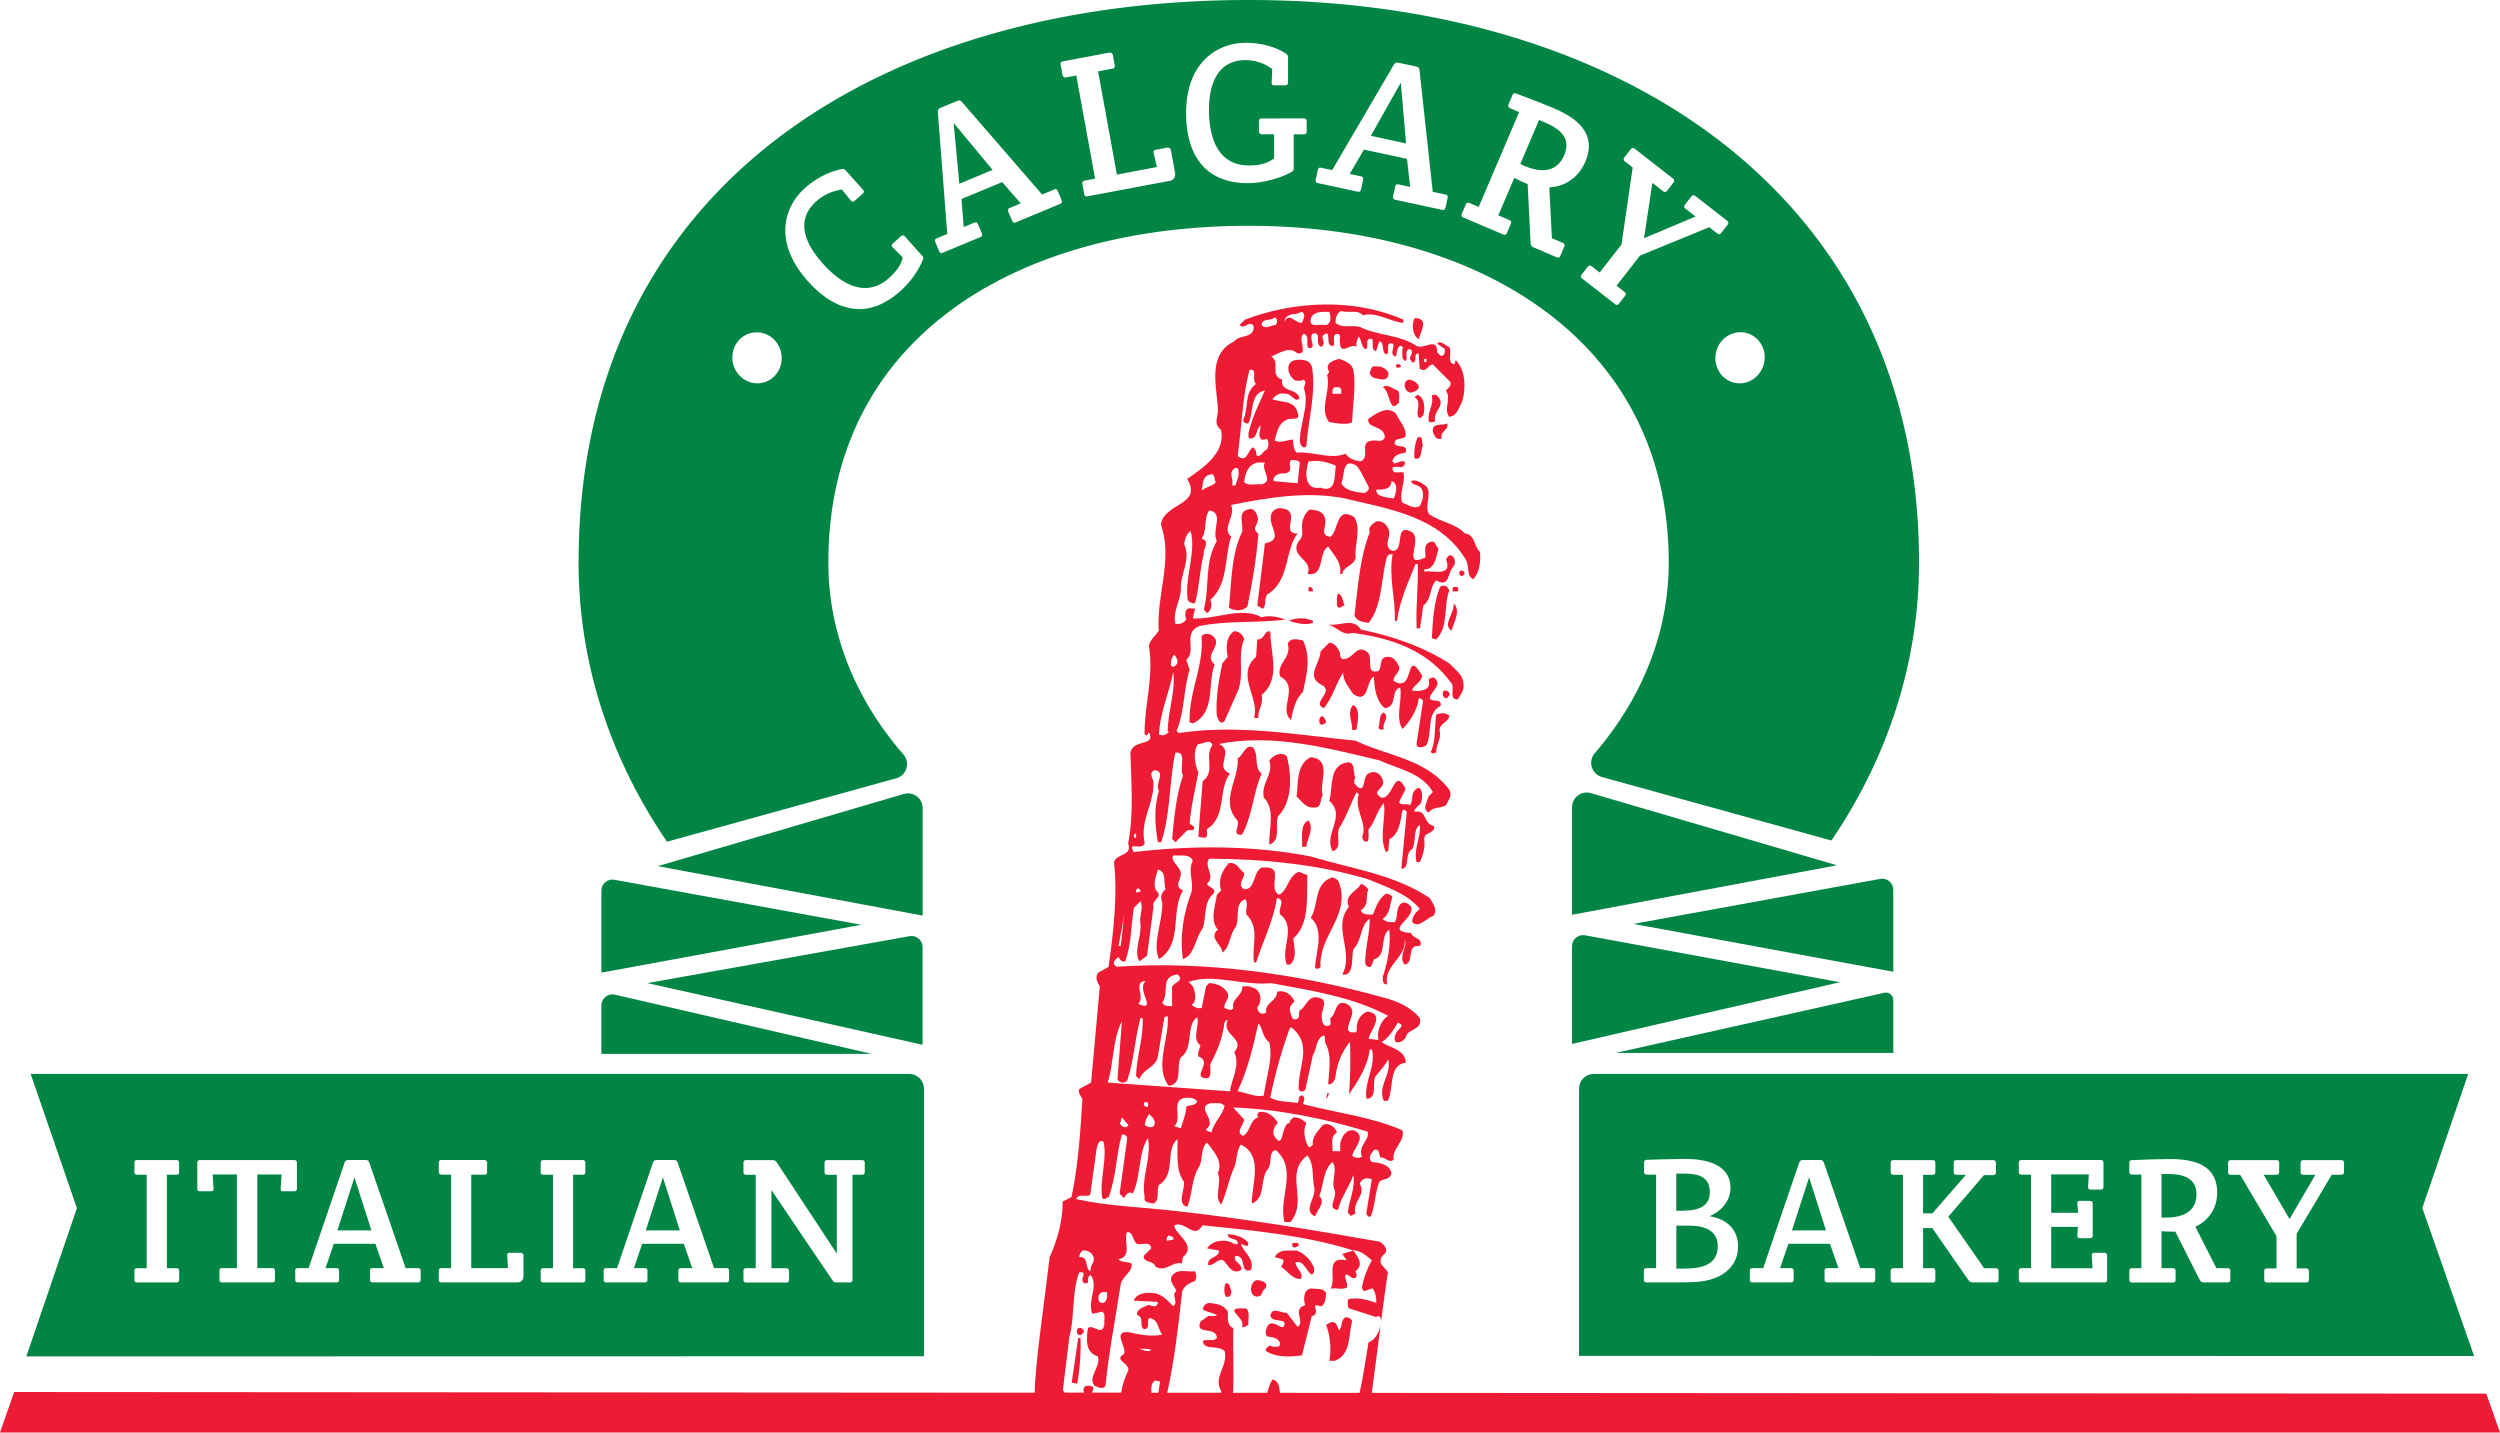 <svg xmlns="http://www.w3.org/2000/svg" width="432" height="247.54" viewBox="0 0 432 247.54"><style>.st0{fill:#ed1b34}.st0,.st1{fill-rule:evenodd;clip-rule:evenodd}.st1,.st2{fill:#008544}</style><path class="st0" d="M228.19 167.07c-.33-5.42 5.23-8.87 3.2-14.52-.14-.52-.66-.8-1.13-.94-3.3.99-2.31 4.72-3.77 6.98 2.5 2.17.8 6.13.76 8.68.33.22.7.17.94-.2zM242.71 166.69c1.84-.33.14-3.49 2.64-3.21.71-1.42-1.18-1.18-1.51-2.26-4.81-.33.71-2.45 0-4.53-.38-.47-.81-.71-1.32-.75-1.51.57-.8 2.36-1.51 3.4-.8.05-1.56 0-2.08-.57 1.37-.94 1.18-2.5 1.7-3.77-.29-.38-.66-.57-1.13-.57-1.32.94-1.65 2.17-2.26 3.59-.8.05-1.93.05-2.08-.76 1.51-.85.71-2.45 1.32-3.58-.42-.38-.8-.89-1.32-.94-.56 1.27-3.01 1.84-2.07 3.96-2.92 3.54.94 7.78-1.13 11.69 2.03.38 1.56-2.78 1.89-4.34 1.55-1.51 1.13-4.15 2.83-5.28.05 2.45-.8 5.04-.76 7.73.1.38.47.71.95.57.19-.28.38-.9.57-1.32 2.31-.61.9-4.05 2.64-5.09.24 2.74-.28 5.61-1.13 8.11-.05.56 0 1.41.76 1.32-.66-3.25 3.34-4.62 3.02-7.73.55 1.21-1.15 2.87-.02 4.33zM214.61 144.24c1.79-3.26 1.93-7.17 3.4-10.56-1.37-.99-.42-3.25-1.51-4.53-1.32-.61-1.7 1.46-2.64 1.89.33 3.44-3.02 7.26-.19 10.56.89.9-1.09 2.74.94 2.64zM222.35 130.66c-.99-.89-2.4-.05-3.02.76.8 2.36-1.46 3.91-.94 6.41 2.03 2.03.85 5.52.94 8.11 2.07-.71.94-3.06 1.51-4.9 2.49-2.46 2.4-7.03 1.51-10.38zM225.93 151.22l-1.51-.57c-1.84.71-1.89 3.3-3.4 3.96-1.36-.71-.52-2.64-.75-3.96-.47-.94-1.41-.71-2.26-.75-1.6.99-.99 3.77-3.02 3.77-1.32-.8.1-1.84 0-2.83-.99-.75-1.27-1.88-2.64-1.7-1.04 1.13-1.98 2.93-1.32 4.72l-.76.75c-.24 1.89-1.27 4.39.19 6.04-1.7 1.41.71 2.55.76 3.96 1.32-.9 1.22-3.02 2.26-4.34.85-1.51-.28-4.19 1.7-4.9.62.9 0 1.6.19 2.64 2.4 2.4.89 5.28 1.32 8.3h.38c1.18-3.72 2.97-7.17 3.58-11.13 1.61.24.14 1.79.57 2.83 2.88 2.31 0 5.85 1.14 8.67h.56c1.32-1.13.66-3.11.57-4.53 2.91-2.54 2.25-7.3 2.44-10.93zM229.14 190.08l.56-1.14h-.38zM247.8 142.73c-1.98-.33-1.08-2.88-3.39-2.45 0-.66.75-.99 1.13-1.51.24-.8.42-2.22-.38-2.64-1.6.61-.75 1.88-1.51 3.02-.52-.47-1.51.19-1.89-.56l1.13-2.26c-1.93-3.96-2.12 1.75-4.15 1.51-2.07-1.13.8-1.56.19-3.02-.19-.8-1.04-1.7-2.07-1.32-1.37.38-.85 1.84-1.51 2.64-.66.28-.9-.47-1.32-.76.05-.33-.14-.75.19-.94-.47-.9.09-3.11-1.69-2.64-2.93.71-2.17 4.29-2.83 6.6 3.02 2.64-1.04 5.66.57 8.68 1.74-.47.56-2.55 1.13-3.96 1.27-1.98 2.03-4.34 3.02-6.22l.37.38c-.84 2.64 1.61 5.09.57 7.36.19.38.28.99.94.75.33-.56.14-1.37.19-2.07 1.18-1.37 1.46-3.3 2.64-4.53.42 2.5-.9 5.89.38 8.49.09-.09.19-.24.38-.19l.19-2.08c1.74-.89 1.89-3.11 2.26-4.9.24-.42.57 0 .76.19l-.95 9.81c1.6 0 .47-2.59 1.89-3.4.71-1.27.09-3.44 1.32-4.15.19 2.07-1.13 4.2-.57 6.41h.57c.52-1.18.94-2.45.75-3.96 0-1.33 1.88-.86 1.69-2.28zM209.33 109.73c-.47-.28-1.32-.28-1.7.19.43 5.19-2.22 9.57-2.07 14.9l.57.19c4.01-1.93 2.45-6.84 3.77-10.19-2.17-1.79 1.88-3.4-.57-5.09zM213.1 109.16c-1.27 1.04-1.27 2.88-.94 4.34l-.94 1.13c-.61 2.93-1.18 6.04-.95 9.05.19.52.52 1.65 1.32.95l2.08-4.72c1.56-2.92.05-6.65 1.32-9.43-.14-.8-1.18-1.65-1.89-1.32zM219.51 109.16c-1.03-.43-.94 1.46-2.26 1.32l-.19 3.02c-3.63 3.06.71 7.21-.38 10.56h.76c-.1-1.42.94-2.4.57-3.96 3.34-2.83 1.55-7.07 1.5-10.94zM232.53 227.61c-.95.52-.47 1.6-1.14 2.26-.28-.52-.47-1.74-1.51-1.32l-.75.38c.75 1.84.94 4.38.57 6.22h.94c2.88-1.09 2.31-4.43 3.02-6.79-.09-.51-.66-.7-1.13-.75zM225.74 146.32c.14-1.51 1.37-3.02.38-4.53-1.51.57-1.04 2.92-1.13 4.53h.75zM226.49 130.85c-2.55 1.23-2.12 4.57-2.45 6.79.94.85 1.7 2.07 3.02 1.89 1.37.14.99-1.37 1.51-2.08-.66-2.21 1.7-6.27-2.08-6.6zM211.78 221.76c-.28.66-.28 1.6 0 2.26.84.33 1.08-.47.94-1.13-.23-.42-.18-1.27-.94-1.13zM232.72 217.8c-3.96-.89-1.65 3.35-2.83 4.9 1.13-.24 1.79.24 2.83-.19.28-.66-.47-1.6-.19-2.26.52-.19 1.13 1.13 1.88.38.05-.38-.1-.66-.19-.94 1.51-1.13.42-2.55-.38-3.59l-1.89.57.77 1.13zM238.62 228.62l-.03.24.03-.24zM186.32 231.19l-1.13 7.73.95.19c.47-2.55.66-5.38.57-7.92h-.39zM239.86 219.85l.02.02c0-.05 0-.05-.02-.02zM229.14 223.46c-.43-.85-1.32-.71-2.08-.76-1.75-.38-1.93 1.74-1.51 2.83-2.41.75.09 2.78-1.32 3.77l-1.88-2.45c-.95.09-2.36-1.08-2.83.38.14 1.27 1.75.61 2.45 1.32 0 2.22-2.02-1.18-3.02.75-.19.47-.57 1.65.38 1.7.94.09 2.26.57 1.69 1.7-.52-.05-1.13.14-1.51-.19-.33.09-.89.47-.75.94 1.55 1.08 4.15 1.08 6.22.75l1.7-6.79c1.18-.19.52-1.41.57-1.88l1.13.19c.66-.56.71-1.41.76-2.26zM241.96 62.95c-.24.05-.61-.14-.76.19 0 .57.71.43.94.19-.09-.1-.23-.19-.18-.38zM186.7 229.49c-.9-.28-.8 1.65.19 1.13.19-.24.52-.43.38-.75-.2-.14-.29-.47-.57-.38zM214.42 214.97l1.13.38.19-.57c-.94-1.08-2.22-1.42-3.58-1.51 0 1.13 1.93.52 1.7 1.7-.56.14-.89-.24-1.32-.38-1.41-.47-3.16-.09-3.96 1.13l2.08.38c-.05 1.37-2.03.99-1.89 2.45.95.38 1.89-1.51 2.83-.57.76.94 1.46 2.26 2.83 1.51.47-1.13-1.6-1.46-.94-2.45 2.03-.14.61 3.02 2.64 2.45.79-1.83-1.28-3.2-1.71-4.52zM224.23 215.35c.24-.09.24-.47 0-.57-.33.05-.99-.19-.94.38 0 .57.71.43.94.19zM215.37 226.1h-.57c-3.68-.14.61 1.65-.19 3.21.47.14.75-.23 1.13-.38-.14-.71.33-2.12-.37-2.83zM217.25 221.2c-1.37.19-1.56 3.06.19 2.83.75-.14.57-.94 1.13-1.32.85-1.04-.61-1.47-1.32-1.51zM221.4 218.93c1.13.71 1.93 2.17 3.4 2.07.52-1.04-.85-1.79-.94-2.83 1.41-.57 1.93 1.69 2.83 2.07.47-.23.38-.71.38-1.13a5.284 5.284 0 0 0-3.02-3.02c-1.37.09-2.92-.38-3.77 1.13l1.32.38c.51.44-.15.91-.2 1.33zM253.09 98.97c-.19-.14-.29-.47-.57-.37-.75.19-.19 1.08.19.94.14-.19.47-.28.38-.57zM245.16 58.61c.24-.9.71-1.7.76-2.64 0-.71-.8-1.13-1.51-.94-.47 1.04-.38 2.92.75 3.58zM239.13 123.12c-.9.33-.61 1.75-.94 2.64.23.38.61.42.94.19-.33-1.09 1.04-1.94 0-2.83zM250.07 73.14c-.61.52-2.73-.28-2.45 1.51.24.66.57 1.46 1.51 1.13-.33-1.32 1.36-1.51.94-2.64zM251.96 120.86c.33-.8 1.03-1.46.94-2.45 0-1.75-1.27-2.55-2.45-3.77-4.67-2.97-9.86-4.71-15.28-5.85-1.51-2.26-3.68-.38-6.03-.94 1.74.24 2.88 2.17 4.52 1.51 6.46.85 12.82 2.83 16.97 8.49 1 .74-.51 3.1 1.33 3.01zM229.7 72.95c1.27.14 2.88.57 3.96 0 .05-2.78.71-6.51.19-9.05-.28-1.13-1.51-1.56-2.45-1.89-1.04.28-2.59.8-1.7 2.26l-.38.57c.71 2.68-1.46 5.89.38 8.11zm.94-6.04c.43 0 .9-.09 1.13.38v.76h-1.51c.01-.43-.09-.9.38-1.14zM250.45 123.68c-.76-.57-1.42-.52-2.26-.19-.33 2.12-.05 4.53-.94 6.41.33.61.47.05.94.19-.09-1.37.94-2.5.57-3.77-.1-1.32 1.59-1.55 1.69-2.64z"/><path class="st0" d="M246.48 128.78c1.09-2.17-.05-5.57 2.45-6.79.28-1.46-1.41-.52-1.88-1.32.14-1.23 2.4-2.31.75-3.58-.38-.05-.71.05-.94.38.57 1.89-1.51 2.03-2.83 1.89-.09-.76 1.75-1.51 1.7-2.64-3.07-5.14-1.13 3.3-4.9.94-.24-.8 1.18-1.42.94-2.45-.42-.85-.94-1.84-2.07-1.7-1.47.09-.8 1.7-1.51 2.45-2.5.66-.62-2.59-2.08-3.39-1.79-1.27-2.31 1.51-4.15 1.32-.33-.24-.42-.57-.38-.94-.24-.8-.89-1.89-1.89-1.89l-1.51 1.51c0 1.89-2.55 4.29 0 5.66 2.74 1.27-1.75 3.16.57 4.15 1.6-1.89 2.12-4.39 3.39-6.22-.19 1.32.94 2.59 1.7 3.77 2.78 1.89 2.17-2.4 3.58-3.02.05 2.07.42 4.34 1.89 5.47 2.26-.28.89-3.07 2.64-3.58.42 2.26-.9 5 .38 7.17 1.22-1.13 2.59-3.25 2.83-5.28.33-.14.52.19.76.38l-1.13 7.36c-.1 1.1 1.22.68 1.69.35zM225.74 77.1c.33-4.57 1.74-9.43.95-13.77-.43-1.13-1.56-1.23-2.64-1.13-2.12.14-1.61 2.78-.19 3.58.42-.05.99.14 1.32-.19.85.42 0 1.08.19 1.7.9 2.78-.8 5.94-.76 9.05.05.43.56 1.42 1.13.76zM245.16 66.72c-.28-.66-1.04-1.04-1.69-1.13-1.23.28-.81 2.26.38 2.26.51-.18 1.36-.37 1.31-1.13zM241.58 67.48c-.9-.19-1.65-1.23-2.64-.57 1.09.71.9 2.26 1.7 3.21.52.19.8-.28 1.13-.57-.05-.71.14-1.51-.19-2.07zM239.88 64.27c-.56-.66-1.22-1.04-2.07-.94-.85-.28-.94.66-1.13 1.13.28 1.04 1.41.94 2.26 1.13.71-.05 1.13-.52.94-1.32zM247.99 72.76c-.47-1.88 2.22-2.69.19-4.53-.24.05-.61-.14-.76.19.38 1.37-.66 2.64-.57 4.15.01.61.86.42 1.14.19zM244.97 75.59c-.47 1.08-.66 2.26-.56 3.58 1.46.57.99-1.51 1.51-2.26-.43-.38.19-1.7-.95-1.32zM244.97 68.23l-.56.38c1.46.94.05 2.36.75 3.58.33.14.52-.19.76-.38.38-1.22.28-3.11-.95-3.58zM248.75 101.62c-.99 2.64-1.18 5.66-1.32 8.68l.76.19c2.17-2.26 1.22-5.75 2.26-8.49l-.38-.57c-.33-.24-1.08-.43-1.32.19z"/><path class="st0" d="M236.49 107.65c2.08-2.55 2.17-6.55 2.83-10 .23-.71.14-2.07 1.32-1.88-.71 4.2.52 7.31.38 11.5h.38c.47-3.54 1.93-6.6 3.21-9.81h.38c.14 3.54-.38 7.31-.19 11.13h.57l.57-3.96c1.55-1.13 1.04-3.25 2.26-4.34 2.36 1.42 1.93-1.55 3.01-2.45.38-.66.24-1.88-.75-1.88-.19.23-.57.42-.57.75 1.18 3.11-2.59 1.75-3.77 2.07v-.38c1.93-.05 2.03-2.22 2.45-3.58-.47-.43-.52-1.6-1.51-1.13-1.23.47-.62 1.74-.76 2.64-4.1 1.93-.52-2.88-2.26-4.34-3.25-1.89-1.18 3.21-3.39 3.21-1.56-.57-.57-2.07-.57-3.21-.14-1.04-1.04-2.12-2.26-1.89-.57.38-1.51.94-1.13 1.89-1.75 4.43-2.03 9.43-2.64 14.33.37 1.1 1.54 1.14 2.44 1.33zM250.82 108.97c.43-1.46 1.65-3.44.38-4.72.19 1.7-2.03 3.68-.38 4.72zM229.51 94.45c.99 1.46 2.36 2.73 2.07 4.72h.38c.19-1.51 2.64-1.46 2.26-3.39-.05-1.89.99-4.53-.19-6.41-3.26-2.07-2.69 2.45-4.15 3.39-2.02-.23-.47-1.98-.94-3.21-.24-1.27-1.6-1.41-2.64-1.51-.57.47-.94 1.04-1.13 1.7-.57 1.37.43 2.69-.75 3.77-1.74 2.74 2.64 3.16 1.51 5.66 3.06.56 1.79-3.73 3.58-4.72zM232.34 104.63c-.29-.71-.38-1.88-1.13-2.07-.33.57-.14 1.37-.19 2.07.33.85.9 0 1.32 0zM226.87 101.81c-.19-.14-.28-.47-.57-.38-.33.14-.14.52-.19.76h.75v-.38zM251.96 101.62c-.14-.33-.52-.14-.76-.19-.33.14-.14.52-.19.76h.95v-.57zM250.45 119.72c-.24-.33-.57-.43-.94-.38-.38.42-.19 1.46.56 1.32.14-.32.52-.51.38-.94zM226.87 107.27c-1.37-.57-2.92-.57-4.15 0 1.27.43 2.78.8 4.15.38v-.38zM212.35 105.01c.89.52 2.26.71 3.2-.19.85-4.15 1.6-8.49 1.89-12.64-1.46-.9.42-1.79-.19-3.02-.1-.56-.71-1.51-1.51-1.13-2.07.28-.76 2.88-1.13 3.96-1.88 3.87-1.79 8.59-2.26 13.02zM223.1 124.44c.28-1.79.8-3.68 2.07-4.9.61-3.16 1.42-5.8 0-8.87-.8-.14-2.17-.61-2.64.57.71 2.5-2.03 3.39-1.32 5.66 3.45 1.79-.42 5.6 1.89 7.54zM228 124.81c0 .57.71.43.94.19.52-.38-.14-.76-.19-1.13-.7-.33-.84.47-.75.94zM218.95 102.75c4.01-2.4 2.97-7.59 5.28-10.56-2.88 0 .14-3.11-1.88-4.15-.85-.24-1.51-.42-2.26.19-1.93 1.98 2.4 4.95-1.51 5.66l-1.32 10.75.94.57c.65-.48.23-1.76.75-2.46zM233.66 126.14c.24-.05.61.14.76-.19.19-1.46.71-3.35-.57-4.15-1.18 1.22-.14 2.87-.19 4.34z"/><path class="st0" d="M429.63 240.82l-192.58-.13c.44-3.38 1.02-7.88 1.54-11.84-.2 1.2-.96 2.78-2.1 3.09-.52 2.91-.89 5.88-1.55 8.75l-13.77-.01c-.12-.93-.1-1.98-1.27-2.32-.49.71-.7 1.52-.92 2.32h-5.92c.2-3.58-.05-7.53.06-11.19-1.18-.42-.9-1.79-.94-2.83-.76-1.23-1.98-1.37-3.21-1.51-.57 0-1.13.57-1.13 1.13.9.52 1.6.52 2.45.94-.38.33-.99.14-1.51.19l-1.32.94c-1.09 2.45 2.69.71 2.83 2.83-.56.76-1.74.09-2.45.57.28 1.7 2.5.57 3.77 1.7.66 2.69-2.07 4.43-.57 6.98.02.1.01.16 0 .24l-9.34-.01c1.24-5.57 1.91-11.41 2.54-17.21.1-1.13 1.32-1.79 2.26-2.08.33-.66.24-1.03 0-1.7-1.27.19-2.88-.47-3.77.56-.99.94.19 1.98.56 2.83-1.04.76.47 1.89-.56 2.64-.95-.94-2.08-2.26-3.59-2.26-1.08-.14-2.83.05-3.21 1.32l3.96.19c.43.23 0 .57-.19.75-.52.14-.85-.24-1.32-.19-.71.42-1.98.57-1.89 1.7 1.32.47.28 1.75 1.13 2.45 1.27.09.43-1.32.94-1.89 1.6.09 1.51 1.89 2.26 2.83-1.65.43-3.87.05-5.66-.38-3.16-.43-.33 2.64-.95 3.77-1.84 1.08.99 1.51.76 2.83-.55 1.1-1.03 2.46-1.23 3.82h-5.07c.16-.23.24-.52.27-.79-.23-.47-.71-.38-1.13-.38-.6.06-.71.73-.48 1.17h-3.37c-.1-.14-.2-.28-.3-.41l1.13-9.24c.94-3.3.38-7.73 1.7-11.13 1.74-.24-.24 1.37.94 1.89.19 0 .47.05.57-.19-.05-.47.09-1.46.57-1.13 1.23 1.98-.71 4.29.19 6.6l1.7-.38c.71.52.24 1.51.38 2.26-.47 2.07-1.89-.14-2.83.56-.28 1.75-.57 4.29 1.7 4.9.56 1.98-1.84 3.49-.57 5.09.57.19 1.41.75 1.88 0 .61-5.94 1.74-11.69 2.64-17.54.24-1.37 2.08-2.08 1.89-3.58-.71-.38-1.84-.14-2.26-.75 2.5-.43.71-3.49 1.51-4.72 1.13.14.85 1.51 1.7 2.08 1.08.19 2.17-.52 2.45.75l-1.32 1.32c-.09 1.27 1.65.66 2.07 1.88 1.75.99 2.97-1.04 4.53-.57l.19-1.13c2.5-2.03-1.37-3.82-1.51-5.47 1.98-.85 3.39 2.55 4.9 0 8.91.9 17.82 1.75 26.03 4.34 1.32-.05 2.36 1.04 3.21 1.7-.8 1.46-1.42 3.02-1.7 4.72.23 1.23 1.22.05 1.88.19.47.71.66 1.74.57 2.45-1.51-.52-3.44-1.08-4.9-.57.05.52-.14 1.13.19 1.51l4.71 1.51c.66-.43.9.15.81 1.01.62-4.65 1.14-8.48 1.24-8.77l-1.11-1.3c-.42-.66-.09-1.46.57-1.89.61-.85-.24-1.7-.94-2.08-11.55-2.03-23.2-3.96-35.08-5.28-6.03-.71-11.55-.8-17.35-2.07.47-1.08 1.74-.24 2.45-.75l1.13-8.11c.19-.47.28-1.42 1.13-1.13.8 2.92-.71 6.55-.19 9.81.38.52.76-.14 1.13-.19 1.32-3.58 1.23-7.07 2.26-10.75.47-.14.85.19.94.57l-1.32 9.62.75.75c.28-.47.85-1.36 1.51-.75 1.46-2.97.89-6.93 2.64-9.62.66 3.49-1.23 6.88-.57 10.19-.28 1.04.94.94 1.51 1.13 1.18-.57.47-2.22.94-3.21 3.07-1.84.99-6.08 3.21-7.92.09 2.31-.38 5.38 1.13 7.36.19 1.46-1.32 3.87.57 4.34.94-2.22.71-4.95 2.07-6.98.66-1.27.19-3.07 1.32-4.15 1.09 1.41 2.88 3.3 1.89 5.28.76 1.84-.75 4.05.57 5.47.9-1.93 1.27-4.06 2.08-6.04.75-1.32.43-3.07 1.32-4.34 4.01 1.89 1.84 7.03 1.89 10.19 2.5-.9 1.32-4.24 2.83-6.04.76-.94-.05-2.88 1.32-3.21 3.92 3.44.38 8.25 1.51 12.45.47-.09 1.09.24 1.32-.38 2.59-3.73-1.37-8.16 2.64-11.13 1.22 1.65.76 3.3 1.13 5.28.61 1.98-2.12 4.1.19 5.28.33-1.18 1.89-2.31.75-3.58.76-1.93.61-4.43 2.26-5.85.99 1.27-.33 3.25.38 4.9.52 1.27-1.51 3.16.57 3.4.47-2.17 1.98-3.96 2.64-6.04.42 2.22-.71 4.24-.94 6.41l.38.57c.43.14.61-.24.94-.38-.61-2.03 1.93-3.06.75-5.09.28-.9 1.32-1.18 2.08-.76l-.95 5.85c.05.28.33.75.76.57.8-1.89.71-4.15 1.51-6.04.8-.62 1.88-.24 2.08-1.51-.43-1.56-2.08-1.7-3.4-1.89-.76-.71-.1-1.46.38-2.07 1.04-.33.85.99 1.13 1.32.85-.14 1.41 1.04 2.26.38-.33-2.03 2.07-3.21 1.51-5.09-5.38-2.36-11.46-3.02-17.16-4.53.09-.43.52-1.23-.19-1.51-.8.05-.38.94-.76 1.32-1.6-.28-3.35-.14-4.72-.94.85-4.15 1.98-8.16 3.4-12.07.33-.14.52.19.76.38 3.07 2.97.52 6.7.76 10.38.47.33.66.33 1.13 0l1.32-6.04c.71-1.08.52-2.92 1.89-3.39.33.28.14.75.19 1.13 1.32 2.45.66 4.81.57 7.36 1.37-.09 1.23-1.79 1.51-2.83.38-1.65 1.27-3.44 2.26-4.53.05 2.36.1 6.37-.19 9.05 1.46-2.12 3.25-4.81 3.58-7.73h.38c.75 2.83-1.37 5.56-.95 8.49 1.94 0 .99-2.5 1.51-3.77.76-.99 1.7-1.93 2.26-3.02.66 2.55-1.93 4.67-.75 7.17.23-.05.61.14.75-.19.99-2.12.05-6.08 3.02-6.41.05-2.31-3.02-2.64-4.15-3.58 1.23-.66 2.17-2.31 2.83-3.39l.57.38c0 .19.05.47-.19.57-.52.52-1.37 1.51-.76 2.45.76.19 1.27-.24 1.7-.75.24-1.7 2.92-1.13 2.45-3.4-1.65-1.98-4.01-2.97-6.41-3.58-14.38-4.01-30.7-6.37-46.02-5.28l-.38-.38c-.28-.66.47-1.04.76-1.32.14.38.57.99 1.13.75 1.09-2.83.99-6.18 1.51-9.24l1.13-1.13c.57 1.08-.28 2.73 0 3.96.19 2.26-1.22 4.67-.19 6.41l1.32-.94 1.13-8.49c-.43-1.13 1.7-1.7.57-2.64-.8-1.13-.14-2.64.19-3.77 1.56.33.9 2.26 1.32 3.4-.76.52-.95 1.51-.57 2.26.09 3.4-1.79 7.07-.57 9.81 4.2-2.64 1.93-8.25 4.15-11.88-1.65-.66-.28-1.84-.38-3.02-.19-1.22-1.84-2.03-1.32-3.02 1.22.09 2.97-.33 3.39.94-.9 1.65.14 3.4-.19 5.28-1.36 3.54-2.12 7.78-1.51 11.69 2.07-.71 2.07-3.58 3.4-5.28.71-1.98.09-4.53 1.89-6.04.52-1.08-.85-.94-1.14-1.69 1.56-1.32-.61-3.02.38-4.34 9.43.05 18.96.99 27.53 3.58 3.11 1.32 6.65 2.4 8.87 5.09-.71.61-1.32 1.32-1.32 2.26 1.04 1.23 2.55-.71 3.77-1.13.61-1.13-.23-2.12-.75-3.02-6.13-4.1-13.58-5.05-20.56-7.17-9.95-1.93-20.47-1.93-30.56-.76-1.22-1.98 1.37-.14 1.89-1.51-.9-3.82 1.55-6.7 1.51-10.38.05-.75-.99-1.74.19-2.26 2.12.28-.09 2.36.76 3.58-.9 2.83-.71 6.13-.19 8.86h.57c1.65-4.81 1.37-10.66 2.45-15.46 2.12-.28.61 2.73 1.32 3.96-1.18 3.39-1.56 7.4-1.88 10.94l.57.57 1.88-1.89c.33-.52 1.56.28 1.32-.75-.19-.33-.52-.33-.75-.56.24-3.06.99-5.89 1.51-8.87-.61-1.27-.99-3.82 0-4.9.8.05 2.03-.99 2.45.19-1.51 1.93.61 4.62-1.7 6.22l-.76 9.62 1.13.19c.71-.28.24-.99.38-1.51 3.44-2.17 1.84-6.74 3.96-9.62-2.83-1.09.85-3.82-1.88-5.09 9.24-1.88 18.96.75 27.72 2.83 3.21 1.51 7.17 2.03 9.24 5.47l-.75.75c-.28 1.04-1.13 2.07 0 2.83.71-1.13 2.12-.66 3.02-1.32.38-.8 1.13-1.7.57-2.64-4.01-5.38-10.75-5.85-16.22-8.49-9.95-.99-20.28-2.88-30.55-1.32l-.38-.38c1.42-3.25 1.18-7.17 2.26-10.56l-.57-1.7c1.88-1.7-.76-4.57 2.26-5.85 4.76-.99 10.05-.47 14.9-1.13-1.27-.42-2.78-.8-4.15-.38-3.4-1.93-8.02.43-11.88.19l.38-1.7h-.57c-1.27-.33-1.27 1.18-.94 1.89-.47.66-1.13.85-1.88.75-.52-2.12.89-3.91.94-6.03-.09-2.69 1.79-5.05.57-7.73.09-.85.47-1.98 1.13-2.26.94 3.59-.95 7.69-.57 11.51-.05.66.71 1.04 1.32.94.75-2.74.8-5.75 1.51-8.49-.14-.9 1.17-2.26-.38-2.64.99-1.42.33-3.49 1.32-4.9 2.69.38.33 3.54 1.32 5.28-2.17 3.63-1.22 7.83-2.26 11.88l.56.57c.76-.38.95-1.51.57-2.26 3.16-2.83 2.4-7.31 3.59-10.94-1.7-1.41.85-3.54 0-5.47 6.18-1.23 13.06-2.45 19.62-1.13 7.69 1.84 16.41 3.07 20.93 10.56.71 1.23.05 2.88 1.32 3.39.99-1.13 1.32-2.92 1.13-4.71-1.09-.99-.8-3.02-2.64-3.21-1.65-1.79-4.29-1.93-6.23-3.39-.71-1.56.61-3.44-.38-4.72-.8-.57-1.74-1.27-2.64-.94.14.89 1.46.47 1.88 1.51.43.94.05 1.98-.38 2.83-1.08.61-2.03-.28-3.02-.56-.66-1.84.61-3.3.19-5.28h-.94c-.52.19-1.08-.24-.94-.75.28-.33.75-.14 1.13-.19.57.28 1.22-.38.94-.94-.66-.14-1.13.24-1.7.38-.14-.19-.47-.28-.38-.57.38-.99 1.37-1.18 2.26-1.32.47-1.56-1.37-.76-1.89-1.51-.05-1.23 1.37-.61 1.89-1.32.19-1.41-1.09-2.64-1.7-3.96-1.55-1.37-3.4.05-4.72.94-.38 1.74 2.83 1.08 2.83 3.21-.42 1.04-1.51.38-2.26.56-2.31.38-.14 2.78-1.89 3.58-1.03-.09-2.07-.47-2.63-1.32-2.6 1.08-5.57-.43-8.49-.19-.52-.66-.61-1.6-.57-2.26-1.09.05-2.12.71-3.21.19.42-1.32.57-2.92 2.08-3.58.61-.52 2.59.38 1.88-1.32-.52-2.12-2.83-1.65-4.34-2.26.47-.61 1.27-1.18 2.26-.94.99-.14 1.74 1.75 2.45.75-.52-1.84-3.35-.89-3.02-3.2-2.21-.66-.23-3.07-1.88-3.96 1.32-.57 3.11-1.88 4.52-.57 2.12.24-.19-2.59 1.13-3.39 1.08.47.24 1.74.76 2.45 1.65.28-.05-1.65.75-2.45 1.7-.47.24 1.98 1.51 2.26.76-.47.14-1.27.19-1.88 1.84-1.65.19 2.07 1.88 1.7.43-.71-.42-1.93.76-2.07.71.28.24.99.38 1.51 0 2.4 1.88 0 2.83.75v-.57c.66-3.16.66 1.09 1.69.95.43-.47-.05-1.23.38-1.7 1.56-.52.05 1.74 1.32 2.07l.57-1.7c1.09.14.19 2.12 1.32 2.26.43-.52-.05-1.37.38-1.89 1.79-.33-.38 1.89 1.13 2.26.33-.61.05-1.65.94-1.88l.38.38-.19.19c.1.75-.23 1.79.57 2.07.52-.56-.33-1.89.75-2.07.85.47 0 1.13 0 1.7.24.19.24.8.76.57.47-.42-.19-1.46.75-1.51l.19 2.64c1.23.76 1.27-.57 2.26-.75l3.02 3.02c.24.71-.33 1.08-.76 1.51 1.04 1.41-.47 3.11.57 4.53 1.41-.09 1.7-1.7 2.26-2.64.66-2.36.61-5.33-1.13-7.17l-.19.75c-1.46-.19-.33-2.12-.94-3.02-.71-.19-1.42-1.22-2.07-.57l1.32.95c0 .42.09.9-.38 1.13-.47.19-.62-.38-.94-.56.04-2.83-2.31-.38-3.59-1.13-2.73-1.84-6.27-1.75-9.24-3.02-1.56-.9-3.25.24-4.72-.94-.05-.85.24-1.7.95-2.07 1.18.47 2.83-.33 3.77.75 2.31-.66 4.76 1.13 6.98 1.32v-.57c-8.53-3.72-18.76-3.25-27.35 0l-.95.94c.95.89 1.65-.99 2.45.19.09 2.22-2.4 1.37-3.39 2.64-4.43 2.17-3.16 7.17-2.83 11.13.33 1.7-.99 2.92.57 4.15.85 4.01-3.16 6.6-5.85 8.49 2.78 4.57-4.15 4.15-4.53 7.92 2.12 6.08-.8 11.98-.38 18.3-.57.9-1.55 1.6-1.7 2.64.9 5.33-.8 10.09-.75 15.28l.38.19.38-.57c1.27 2.55-2.83 1.09-3.21 3.58.14 4.86.61 10.56-.38 15.65.76 2.22-1.98 1.65-2.45 3.21.66 5.75-.14 12.5-.94 18.11l-1.7.94c-.75.71-.24 1.79.19 2.45l-1.51 16.6-2.07 1.13c-.19.71.28 1.18.57 1.7-.33 5.33-.71 11.55-1.89 16.97l-1.51.75c0 3.3-.9 6.65-2.26 9.62-.95 8.18-2.55 18.71-2.58 23.42l-176.35-.12-2.45 7h432l-2.37-6.72zm-227.66-27.36c.24.23.99.14.76.75l-1.13.19c-.05-.37.04-.7.37-.94zm-11.31 9.81h.57c.19.57.09 1.6-.57 1.89-1.23.14-1.09-1.84 0-1.89zm-3.59-7.17c1.23-.19 2.5 1.04 1.7 2.26-.24.38-.28.85-.37 1.32-1.04-.66-.19-2.55-1.89-2.45 0-.47.19-.84.56-1.13zm9.25-62.43c.19.05.28-.09.38-.19.14.19.47.28.38.57l-.75.19v-.57zm44.13-70.35v-.19c1.27.42.8 2.03.38 3.02-.9-.24-3.02-.14-3.02-1.51.94-.09 2.4.1 2.64-1.32zm-6.03-2.83c.85.94 1.36 2.41 2.07 3.58.19.75-.28.85-.75 1.13-1.51-.19-3.3-.38-3.96-1.7.61-1.12.04-4.61 2.64-3.01zm-8.3-.75c1.55-.28 3.3.05 4.71.76-.28 1.51.19 4.81-2.64 3.77-2.88.51-2.69-2.84-2.07-4.53zm-4.72 2.07c.62.05 1.18 0 1.51-.56.19-.57-.52-2.08.76-1.7.38-.05.71.05.94.38l-.38 3.58-4.15-.38c-.19-.8.71-1.27 1.32-1.32zm24.71-19.8h.38v.57h-.38v-.57zm-17.54-8.12h1.13c.33.76.38 2.45-.94 2.27-.76-.14-1.89.33-2.26-.38-.24-1.36.94-1.89 2.07-1.89zM218.01 83.7c-.99-.14-2.26.33-3.02-.38.14-1.41.62-2.97 2.26-3.39h1.32c-.75 1.27 1.61 3.2-.56 3.77zm5.28-29.43c.66.14 1.13-.24 1.7-.38.75.47.19 1.32 0 1.89-1.13.14-2.26-1.93-3.02-.19-.05-.8.71-1.13 1.32-1.32zm-3.02.57c.61.24.42.99.19 1.32-.8 0-1.93.85-2.45 0 .09-1.27 1.6-.61 2.26-1.32zm-4.34 9.05c1.51-.14.24 1.84 1.13 2.45-2.17 1.51-1.22 4.24-2.26 6.23.09.38.47.71.94.57.94-1.89.19-5.14 2.83-5.66-1.04 2.41-2.26 4.76-2.83 7.36.05.33-.14.75.19.94 1.46.09.99-1.6 1.89-2.26.05.8-.57 1.79.19 2.45.24-.05.61.14.76-.19.61.38.42 1.37.19 1.89-.71.09-1.09 1.6-1.89.94.09-.57-.14-.99-.56-1.32-.99.61-.99 2.78-2.64 1.51.69-4.96.79-10.19 2.06-14.91zm-2.45 16.98h.38c.52 1.04-.19 2.26-.38 3.02h-.56c.32-1.18-.81-2.27.56-3.02zM209.14 82c.9-.28.61.9.95 1.32-.43.71-1.98.85-2.45 1.51.28-1.04.04-2.59 1.5-2.83zm-6.22 31.12c.33.47.8 1.13.38 1.7-.19.33-.71.57-.94.19-.1-.76.09-1.37.56-1.89zm-.19 3.02c.47 3.06-.9 6.69-.95 10.18l.19.19c-.43.43-1.13.76-1.7.38.19-3.82 1.75-7.12 2.46-10.75zm-6.6 27.91c.33-.05.14.52.19.75-.43.05-.52-.56-.19-.75zm-1.89 14.15l-.57 5.28h-.38l.95-5.28zm-.75 35.84c.33-.24.14-.66.38-.94l1.13 1.32c-.38.75-1.37.23-1.51-.38zm4.33-3.59c.19 0 .47-.05.57.19v.56c-.52.24-1.04-.37-.57-.75zm1.51 4.15c-.43.38-1.13.14-1.51-.19.05-.71.33-1.32.75-1.88.53.42 1.38 1.27.76 2.07zm5.66-3.39c-.05 1.37-.61 2.5-.94 3.77l-1.13-.38c1.46-1.27-.71-4.57 1.88-4.9.8-.05 1.56 0 2.07.57-.23.89-1.26.61-1.88.94zm4.34 4.52c-.24-.33-.76-.09-.94-.57 2.17-1.6-1.93-3.73.75-4.53h1.7l.76.38c-.15 1.42-1.89 2.98-2.27 4.72zm26.97-.19c.52 1.41-1.74 2.4-.94 4.34-.47.28-1.32.28-1.7-.19.33-1.37 2.55-3.3.38-4.34-1.46-.33-2.26 1.18-2.45 2.26v1.32h-1.32c.09-.9-.52-2.55.75-3.21-.24-.99-1.46-1.84-2.45-1.32-.66.94-1.93 1.93-1.7 3.4-.23.19-.42.52-.75.38-.71-1.13-.99-2.92-.38-4.15-.66-.52-1.32-1.04-2.26-.94-.19.33-.76.47-.57.94-1.65 0-.94 5.28-2.83 2.07-.14-.94.19-1.55.75-2.07-.71-1.13-1.79-2.07-3.21-1.89-.38.24-.42.61-.19.94-1.56.47-1.27 2.5-2.64 3.2-1.37-.66.14-1.89.19-2.83l-1.88-2.07c7.73.25 16.04 1.95 23.2 4.16zm-17.92-6.22c-1.51.33-3.02-.52-4.53-.76 1.75-3.68 2.69-7.68 3.59-11.69.8.66.66 2.41 1.88 3.21.71 2.87-.56 6.13-.94 9.24zm1.33-19.43c6.98 1.32 14.05 2.36 20.18 5.66-1.32.75-2.03 2.78-1.69 4.15l-1.7-.19c.24-1.46 2.97-4.24-.19-4.72-1.27.43-1.93 1.75-1.88 3.02.14.38-.19.71-.57.57-.38.05-.71-.05-.94-.38-.05-1.74 1.84-3.3-.19-4.53-2.12-.85-1.7 1.7-2.83 2.45-.14.43.33 1.27-.38 1.32-1.04.28-1.13-1.08-1.13-1.51-.14-1.32 1.46-3.02-.75-3.39-1.75-.19-1.84 1.56-3.02 2.26-.33.42.14 1.22-.56 1.51-.94.28-.9-.8-1.13-1.32-.19-.75.23-1.27.76-1.7-.43-1.13-1.6-2.12-3.02-1.7.05 1.65-2.17 1.84-1.88 3.58-.8.52-1.56-.05-1.51-.94.9-1.04.66-3.07-.94-3.4-.47-.33-1.13-.14-1.7-.19.28 1.56-1.98 2.12-1.51 3.77-.47.61-.94.14-1.51 0-.33-.89 1.18-1.74.38-2.83-.75-1.08-1.84-1.41-3.02-1.51l-.57.56-.76 3.77c-.66.09-1.23-.09-1.7-.56.99-.76.52-2.31.19-3.21l-.76-.75c4.37-1.53 9.04.69 14.33.21zm-16.23-1.51c1.51 1.32-1.32 1.32-.94 2.64v2.83c-.66.05-1.46 0-1.7-.57 1.32-1.83-.52-4.47 2.64-4.9zm-5.47 1.14c-1.84 1.41 2.21 5.42-1.32 3.96 1.28-1.23-1.08-3.87 1.32-3.96zm-4.15 6.98l-.76 10c.33.71 1.32.76 1.7.19 1.13-3.4 1.32-7.26 2.26-10.75h.38c.19 3.35-1.04 6.55-1.13 10l.56.57c.66-1.88 2.78-1.93 3.21-3.96l1.13-6.79.57-.19c.33 3.91-2.4 8.82.19 12.07 2.55-.38 1.18-3.35 2.07-4.9 2.36-1.74.75-5.47 2.83-6.98.47 1.75-1.03 3.63.57 4.9-.14.61-.52 1.13-.38 1.89 2.78 1.04-1.6 3.82 1.7 3.77.71-.57.24-1.89.38-2.45 1.27-2.36 2.12-4.53 2.45-7.17.09-.09.24-.19.19-.38h.38c-1.27 2.5 3.21 3.11 1.13 5.47 1.03 2.36-.43 4.53-.76 6.79l-21.12-1.51c1.08-3.41.8-7.42 2.45-10.57zm5.1 56.77c-.76.52-1.51-.14-2.26-.19.51.05 1.6-.14 2.26.19zm0 7.35c-.05-.8-.05-1.79.75-2.08l.75.19-.3 1.93h-1.19c0-.01-.01-.02-.01-.04z"/><g><path class="st1" d="M58.3 212.61h5.88l-2.93-9.15zM111.59 212.61h5.88l-2.92-9.15z"/><path class="st1" d="M157.11 185.58H5.3l7.99 23.19-8.74 25.62 155.11-.03v-46.23c0-1.41-1.14-2.55-2.55-2.55zM30.96 202.52c0 .34-.16.47-.47.47h-1.65v16.15h1.65c.31 0 .47.16.47.47v1.53c0 .34-.16.47-.47.47H23.7c-.31 0-.47-.16-.47-.47v-1.53c0-.34.16-.47.47-.47h1.65v-16.15H23.7c-.31 0-.47-.16-.47-.47v-1.59c0-.34.16-.47.47-.47h6.78c.31 0 .47.16.47.47v1.59zm17.98 3.33c-.31 0-.47-.12-.44-.47l.16-2.43h-4.2v16.18h2.58c.31 0 .47.16.47.47v1.53c0 .34-.16.47-.47.47h-8.65c-.34 0-.47-.16-.47-.47v-1.53c0-.34.12-.47.47-.47h2.55v-16.18h-4.2l.16 2.43c.03.34-.12.47-.44.47h-1.9c-.31 0-.47-.16-.47-.47v-4.45c0-.31.16-.47.47-.47h16.28c.31 0 .47.16.47.47v4.45c0 .31-.16.47-.47.47h-1.9zm23.74 15.28c0 .34-.16.47-.47.47H64.4c-.31 0-.47-.16-.47-.47v-1.53c0-.34.16-.47.47-.47h1.93l-1.46-4.2h-7.19l-1.43 4.2h1.87c.31 0 .47.16.47.47v1.53c0 .34-.16.47-.47.47h-6.63c-.34 0-.47-.16-.47-.47v-1.53c0-.34.16-.47.47-.47h1.84l6.22-18.24c.12-.31.31-.44.62-.44h3.02c.31 0 .5.12.62.44l6.29 18.24h2.12c.34 0 .47.16.47.47v1.53zm17.77-.52c0 .55-.44.99-.99.99H76.29c-.34 0-.47-.16-.47-.47v-1.53c0-.34.16-.47.47-.47h1.65v-16.15h-1.65a.47.47 0 0 1-.47-.47v-1.59c0-.34.16-.47.47-.47h7.41c.26 0 .47.21.47.47v1.59c0 .34-.16.47-.47.47h-2.27v16.15h6.34l-.12-2.18c-.03-.34.12-.47.44-.47h1.9c.26 0 .47.21.47.47v3.66zm10.7-18.09c0 .34-.16.47-.47.47h-1.65v16.15h1.65c.31 0 .47.16.47.47v1.53c0 .34-.16.47-.47.47H93.9c-.31 0-.47-.16-.47-.47v-1.53c0-.34.16-.47.47-.47h1.65v-16.15H93.9c-.31 0-.47-.16-.47-.47v-1.59c0-.34.16-.47.47-.47h6.78c.31 0 .47.16.47.47v1.59zm24.82 18.61c0 .34-.16.47-.47.47h-7.81c-.31 0-.47-.16-.47-.47v-1.53c0-.34.16-.47.47-.47h1.93l-1.46-4.2h-7.19l-1.43 4.2h1.87c.31 0 .47.16.47.47v1.53c0 .34-.16.47-.47.47h-6.63c-.34 0-.47-.16-.47-.47v-1.53c0-.34.16-.47.47-.47h1.84l6.22-18.24c.12-.31.31-.44.62-.44h3.02c.31 0 .5.12.62.44l6.29 18.24h2.12c.34 0 .47.16.47.47v1.53zm23.46-18.61c0 .34-.16.47-.47.47h-1.65v18.14c0 .31-.16.47-.47.47h-2.27c-.31 0-.56-.12-.72-.37l-10.55-15.59v13.51h2.58c.31 0 .47.16.47.47v1.53c0 .34-.16.47-.47.47h-6.94c-.31 0-.47-.16-.47-.47v-1.53c0-.34.16-.47.47-.47h1.65V203h-1.65c-.31 0-.47-.16-.47-.47v-1.59c0-.34.16-.47.47-.47h4.58c.31 0 .53.12.72.41l10.36 15.75V203h-1.65c-.31 0-.47-.16-.47-.47v-1.59c0-.34.16-.47.47-.47h6.01c.31 0 .47.16.47.47v1.58z"/></g><g><path class="st1" d="M309.65 212.61h5.88l-2.92-9.15zM291.91 211.8h-2.24v7.41h1.4c3.3 0 5.76-.81 5.76-3.89-.01-2.43-1.84-3.52-4.92-3.52zM374.63 202.87h-1.12v7.5c.25.03.47.03.72.03 3.3 0 5.32-1.28 5.32-3.98 0-2.96-2.4-3.55-4.92-3.55zM295.45 206.01c0-2.55-1.8-3.21-4.33-3.21h-1.46v6.41h1.18c2.9 0 4.61-.9 4.61-3.2z"/><path class="st1" d="M418.58 208.74l7.92-23.16H275.4c-1.41 0-2.54 1.14-2.54 2.54v46.17l154.66.03-8.94-25.58zm-125.4 12.77c-1.34.09-2.61.09-4.29.09h-4.36c-.31 0-.47-.12-.47-.47v-1.53c0-.34.16-.47.47-.47h1.65v-16.15h-1.62c-.31 0-.47-.16-.47-.47v-1.59c0-.34.12-.5.47-.5 1.49-.06 4.82-.16 6.63-.16 5.14 0 7.84 1.8 7.84 4.98 0 2.52-1.9 4.23-3.61 4.92 3.27.53 4.92 2.58 4.92 5.2 0 3.6-2.89 5.87-7.16 6.15zm30.85-.38c0 .34-.16.47-.47.47h-7.81c-.31 0-.47-.16-.47-.47v-1.53c0-.34.16-.47.47-.47h1.93l-1.46-4.2h-7.19l-1.43 4.2h1.87c.31 0 .47.16.47.47v1.53c0 .34-.16.47-.47.47h-6.63c-.34 0-.47-.16-.47-.47v-1.53c0-.34.16-.47.47-.47h1.84l6.22-18.24c.12-.31.31-.44.62-.44h3.02c.31 0 .5.12.62.44l6.29 18.24h2.12c.34 0 .47.16.47.47v1.53zm21.33 0c0 .34-.16.47-.47.47h-3.98c-.31 0-.56-.12-.75-.37l-6.26-9.02h-1.59v6.94h1.65c.31 0 .47.16.47.47v1.53c0 .34-.16.47-.47.47h-6.78c-.31 0-.47-.16-.47-.47v-1.53c0-.34.16-.47.47-.47h1.65V203h-1.65c-.31 0-.47-.16-.47-.47v-1.59c0-.34.16-.47.47-.47h6.78c.31 0 .47.16.47.47v1.59c0 .34-.16.47-.47.47h-1.65v6.66h1.62l5.79-6.66h-1.65c-.31 0-.47-.16-.47-.47v-1.59c0-.34.12-.47.47-.47h6.35c.31 0 .47.16.47.47v1.65c0 .31-.16.47-.47.47h-1.59l-6.16 7.19 6.19 8.9h2.02c.31 0 .47.16.47.47v1.51zm18.75 0c0 .34-.12.47-.47.47h-14.32c-.34 0-.47-.16-.47-.47v-1.53c0-.34.16-.47.47-.47h1.65v-16.15h-1.65c-.31 0-.47-.16-.47-.47v-1.59c0-.34.16-.47.47-.47h13.69c.34 0 .47.16.47.47v4.17c0 .34-.16.47-.47.47h-1.74c-.31 0-.47-.12-.44-.47l.12-2.15h-6.5v6.63h4.64l-.12-1.59c-.03-.34.12-.47.44-.47h1.74c.31 0 .47.16.47.47v5.51c0 .31-.16.47-.47.47h-1.74c-.31 0-.47-.12-.44-.47l.09-1.49h-4.61v7.16h7.13l-.12-2.21c-.03-.34.12-.47.44-.47h1.74c.31 0 .47.16.47.47v4.18zm21.29 0c0 .34-.16.47-.47.47h-4.11c-.34 0-.53-.12-.69-.4l-4.23-8.37h-.62c-.75 0-1.24-.03-1.77-.09v6.41h1.96c.31 0 .47.16.47.47v1.53c0 .34-.12.47-.47.47h-7.06c-.31 0-.47-.12-.47-.47v-1.53c0-.31.16-.47.47-.47h1.62v-16.18h-1.62c-.31 0-.47-.16-.47-.47v-1.56c0-.34.12-.47.47-.47 1.99-.09 4.82-.19 6.63-.19 5.35 0 8.09 1.8 8.09 5.79 0 2.8-1.56 4.89-3.77 5.91l3.64 7.16h1.93c.31 0 .47.16.47.47v1.52zm19.65-18.61c0 .31-.16.47-.47.47h-1.65l-6.07 10.21v5.98h1.65c.31 0 .47.16.47.47v1.49c0 .34-.16.47-.47.47h-6.78c-.31 0-.47-.16-.47-.47v-1.49c0-.34.16-.47.47-.47h1.65v-5.57L387.09 203h-1.62c-.31 0-.47-.16-.47-.47v-1.59c0-.31.16-.47.47-.47h7.9c.31 0 .47.16.47.47v1.59c0 .31-.16.47-.47.47h-2.21l4.48 7.66 4.45-7.66h-2.08c-.34 0-.47-.16-.47-.47v-1.59c0-.31.16-.47.47-.47h6.57c.31 0 .47.16.47.47v1.58z"/></g><g><path class="st2" d="M111.87 169.88l47.55 10.66v-16.89c0-1.19-1.07-2.09-2.25-1.88l-45.3 8.11zM103.92 153.9v14.17l44.91-8.27-42.67-7.78c-1.17-.21-2.24.69-2.24 1.88zM159.43 158.22v-18.58c0-1.68-1.6-2.9-3.22-2.45l-42.54 12.48 45.76 8.55zM103.92 173.74v8.37h46.71l-44.38-10.23c-1.2-.27-2.33.64-2.33 1.86z"/></g><g><path class="st2" d="M317.93 169.73l-46.28 10.66V163.5c0-1.19 1.07-2.09 2.25-1.88l44.03 8.11zM327.16 153.75v14.17l-44.91-8.27 42.67-7.78c1.17-.21 2.24.69 2.24 1.88zM271.65 158.07v-18.58c0-1.68 1.6-2.9 3.22-2.45l42.54 12.48-45.76 8.55zM327.16 172.79v9.16h-47.98l46.43-10.4c.79-.18 1.55.43 1.55 1.24z"/></g><g><path class="st1" d="M165.77 31.75l5.75-2.39-6.73-8.11zM236.88 23.47l6.09 1.32-.91-10.51z"/><path class="st1" d="M215.79 0C151.83 0 99.98 32.33 99.98 97.19c0 17.57 5.57 34.04 15.28 48.26l39.61-10.96c1.81-.5 2.46-2.71 1.23-4.13-8.17-9.41-12.96-20.84-12.96-33.16 0-38.82 32.51-58.18 72.61-58.18s72.61 20.1 72.61 58.18c0 12.24-4.73 23.58-12.78 32.95-1.22 1.42-.57 3.62 1.24 4.12l39.65 10.97c9.62-14.17 15.14-30.56 15.14-48.04C331.6 33.58 279.75 0 215.79 0zm-81.12 63.76c-1.01 2.2-3.56 3.1-5.67 2.03-2.17-1.1-3.05-3.73-2.02-5.95a4.166 4.166 0 0 1 5.67-1.96c2.11 1.06 3.02 3.7 2.02 5.88zm24.82-18.93c-.6 1.55-1.89 3.67-3.96 5.51-5.58 4.98-11.21 3.53-15.93-1.76-6.14-6.88-4.01-12.96-.52-16.07 1.84-1.65 4.07-2.81 6.3-3.28.34-.07.55-.03.78.23l2.94 3.3c.23.26.22.49-.03.71l-1.38 1.23c-.25.22-.46.23-.69-.08l-1.52-1.86c-1.48.17-3.15.88-4.42 2.02-3.59 3.21-2.1 7.15 1.12 10.76 3.42 3.83 7.62 5.92 11.46 2.49 1.33-1.19 2.18-2.45 2.34-3.56l-1.7-1.7c-.28-.26-.24-.47 0-.69l1.4-1.25c.25-.22.46-.23.71.05l2.9 3.25c.24.25.33.35.2.7zm23.69-9.59l-7.64 3.18c-.3.13-.52.03-.65-.28l-.65-1.55c-.14-.35-.05-.54.26-.66l1.89-.78-3.21-3.68-7.03 2.92.38 4.85 1.83-.76c.3-.13.52-.03.65.28l.65 1.55c.14.35.04.54-.26.66l-6.48 2.7c-.33.14-.52.03-.65-.28l-.64-1.55c-.14-.35-.05-.54.26-.66l1.8-.75-1.63-21.07c-.01-.37.12-.57.42-.7l2.95-1.23c.3-.13.54-.08.79.19l13.86 15.99 2.07-.86c.33-.14.52-.03.65.29l.64 1.55c.14.34.04.52-.26.65zm19.01-4l-14.24 2.68c-.37.07-.54-.08-.6-.42l-.31-1.68c-.07-.38.07-.55.41-.61l1.78-.34-3.25-17.83-1.78.34a.52.52 0 0 1-.6-.42l-.32-1.75c-.07-.38.07-.55.41-.61l8.01-1.51c.28-.05.55.14.6.42l.32 1.75c.07.38-.07.55-.41.61l-2.46.46L193 30.17l6.92-1.31-.57-2.38c-.1-.37.04-.54.38-.6l2-.37c.28-.05.55.14.6.42l.73 4.03a1.1 1.1 0 0 1-.87 1.28zm23.11-8.03h-1.75l.01 5.83c0 .34-.13.55-.46.72-1.85 1.03-4.94 1.89-7.41 1.89-7.81.01-10.72-5.33-10.73-12.08-.01-9.01 5.62-12.17 10.3-12.18 2.54 0 5.04.64 6.86 1.81.3.17.46.41.46.75v4.28c0 .34-.16.51-.49.51h-1.88c-.33 0-.5-.14-.46-.51l.1-2.3a7.745 7.745 0 0 0-4.62-1.54c-4.81.01-6.32 4.09-6.32 8.61.01 5.11 1.73 9.59 6.9 9.59 1.88 0 3.13-.35 4.35-1.21V23.2h-2.11c-.33 0-.49-.17-.5-.51v-1.71c0-.38.13-.51.49-.51l7.25-.01c.33 0 .49.17.5.51v1.71c.01.39-.16.53-.49.53zm24.84 11.01l-.35 1.64c-.08.37-.27.47-.59.4l-8.09-1.74c-.32-.07-.45-.27-.38-.61l.35-1.64c.08-.37.27-.47.59-.4l2 .43-.54-4.85-7.44-1.6-2.46 4.2 1.93.42c.32.07.45.27.38.61l-.35 1.64c-.08.37-.27.47-.59.4l-6.86-1.48c-.35-.08-.45-.27-.38-.61l.35-1.64c.08-.37.27-.47.59-.4l1.9.41 10.67-18.24c.2-.31.42-.4.75-.33l3.13.67c.32.07.49.24.54.61l2.29 21.03 2.19.47c.35.08.45.27.37.61zm18.03 6.94l1.88.8c.3.13.39.35.25.67l-.66 1.54c-.15.35-.35.41-.66.28l-4-1.71c-.33-.14-.46-.35-.49-.69l-.51-10.24-.61-.26c-.73-.31-1.2-.55-1.69-.83l-2.77 6.49 1.91.81c.3.13.39.35.25.67l-.66 1.54c-.15.35-.32.42-.66.28l-6.88-2.93c-.3-.13-.4-.32-.25-.67l.66-1.54c.13-.32.35-.41.66-.28l1.58.67 6.99-16.39-1.58-.67c-.3-.13-.39-.35-.25-.67l.67-1.58c.15-.35.32-.42.66-.28 1.98.73 4.78 1.81 6.54 2.56 5.22 2.22 7.1 5.19 5.39 9.22-1.21 2.84-3.63 4.3-6.22 4.43l.45 8.78zm15.21 3.02l-4.04 5.19 1.38 1.07c.26.2.28.44.07.71l-1.01 1.3c-.23.3-.45.3-.71.1l-5.67-4.42c-.26-.2-.28-.44-.07-.71l1.01-1.3c.23-.3.45-.3.71-.1l1.38 1.07 3.77-4.84 1.93-13.31-1.35-1.05c-.26-.2-.28-.44-.07-.71l1.07-1.38c.21-.27.45-.3.71-.1l6.6 5.15c.26.2.29.44.07.71l-1.07 1.38c-.21.27-.45.3-.71.1l-1.85-1.44-1.44 9.57 8.9-3.75-1.74-1.36c-.29-.22-.28-.44-.07-.71l1.07-1.38c.21-.27.45-.3.71-.1l5.49 4.27c.26.2.28.44.07.71l-1.07 1.38c-.21.27-.45.3-.71.1l-1.38-1.07-11.98 4.92zm19.16 21.58c-2.1 1.1-4.65.24-5.68-1.92-1.04-2.18-.17-4.84 1.93-5.94 2.16-1.13 4.68-.25 5.74 1.96 1.01 2.13.11 4.8-1.99 5.9z"/><path class="st1" d="M267.04 21.2l-1.09-.47-3.24 7.6c.23.14.44.23.68.33 3.21 1.37 5.74.92 6.9-1.83 1.29-2.99-.79-4.58-3.25-5.63z"/></g></svg>